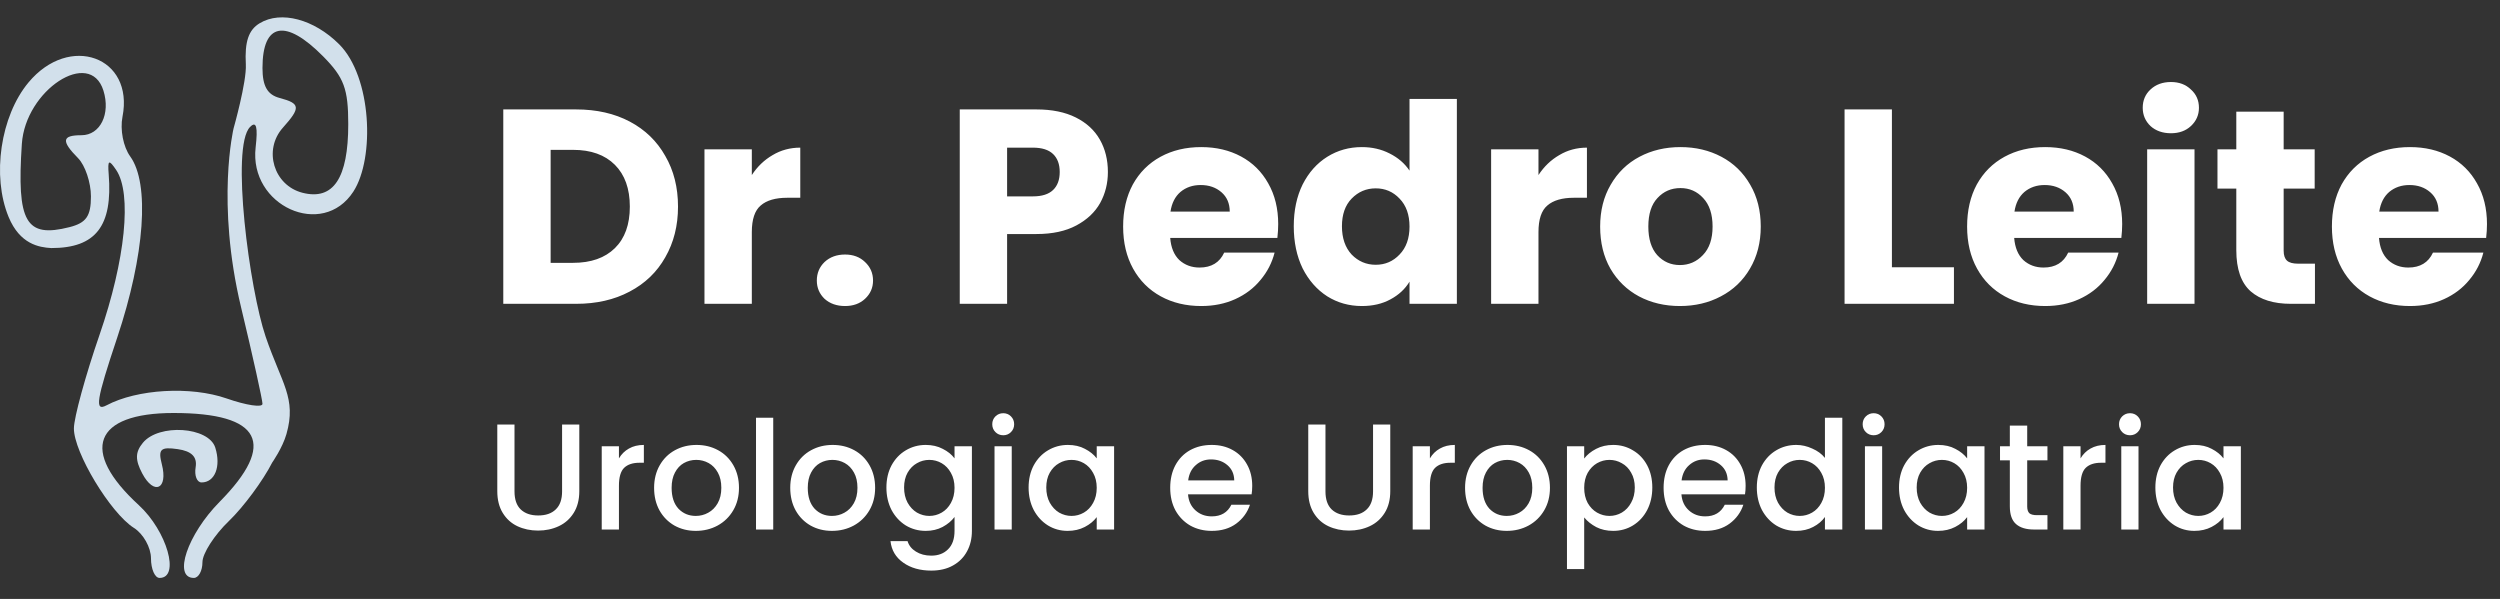 <?xml version="1.0" encoding="UTF-8"?>
<svg xmlns="http://www.w3.org/2000/svg" width="288" height="69" viewBox="0 0 288 69" fill="none">
  <rect x="0" y="0" width="288" height="69" fill="#333333" stroke="none"/>
  <path d="M66.368 12.606C68.728 12.606 70.791 13.074 72.556 14.01C74.321 14.945 75.682 16.264 76.639 17.965C77.618 19.645 78.107 21.591 78.107 23.803C78.107 25.994 77.618 27.939 76.639 29.641C75.682 31.342 74.311 32.661 72.524 33.596C70.759 34.532 68.707 35 66.368 35H57.978V12.606H66.368ZM66.017 30.279C68.079 30.279 69.685 29.715 70.834 28.588C71.982 27.461 72.556 25.866 72.556 23.803C72.556 21.74 71.982 20.135 70.834 18.986C69.685 17.838 68.079 17.264 66.017 17.264H63.433V30.279H66.017ZM86.61 20.166C87.248 19.188 88.046 18.423 89.002 17.87C89.96 17.296 91.023 17.008 92.192 17.008V22.782H90.693C89.332 22.782 88.311 23.08 87.631 23.675C86.95 24.25 86.61 25.27 86.61 26.738V35H81.155V17.2H86.61V20.166ZM97.352 35.255C96.395 35.255 95.608 34.979 94.991 34.426C94.396 33.852 94.098 33.15 94.098 32.32C94.098 31.47 94.396 30.757 94.991 30.183C95.608 29.609 96.395 29.322 97.352 29.322C98.288 29.322 99.053 29.609 99.649 30.183C100.265 30.757 100.574 31.47 100.574 32.32C100.574 33.15 100.265 33.852 99.649 34.426C99.053 34.979 98.288 35.255 97.352 35.255ZM127.629 19.816C127.629 21.113 127.332 22.304 126.736 23.388C126.141 24.452 125.226 25.313 123.993 25.972C122.759 26.632 121.228 26.961 119.399 26.961H116.018V35H110.563V12.606H119.399C121.186 12.606 122.696 12.915 123.929 13.531C125.163 14.148 126.088 14.999 126.704 16.083C127.321 17.168 127.629 18.412 127.629 19.816ZM118.985 22.623C120.027 22.623 120.803 22.378 121.313 21.889C121.824 21.4 122.079 20.709 122.079 19.816C122.079 18.922 121.824 18.231 121.313 17.742C120.803 17.253 120.027 17.008 118.985 17.008H116.018V22.623H118.985ZM147.249 25.813C147.249 26.323 147.217 26.855 147.153 27.408H134.808C134.893 28.514 135.244 29.364 135.86 29.96C136.498 30.534 137.275 30.821 138.189 30.821C139.55 30.821 140.497 30.247 141.028 29.099H146.834C146.536 30.268 145.994 31.321 145.207 32.257C144.442 33.192 143.474 33.926 142.304 34.458C141.135 34.989 139.827 35.255 138.381 35.255C136.637 35.255 135.084 34.883 133.723 34.139C132.362 33.394 131.299 32.331 130.533 30.949C129.768 29.566 129.385 27.95 129.385 26.1C129.385 24.25 129.757 22.633 130.501 21.251C131.267 19.869 132.33 18.805 133.691 18.061C135.052 17.317 136.615 16.945 138.381 16.945C140.103 16.945 141.634 17.306 142.974 18.029C144.314 18.752 145.356 19.784 146.1 21.123C146.866 22.463 147.249 24.026 147.249 25.813ZM141.666 24.377C141.666 23.442 141.347 22.697 140.709 22.144C140.071 21.591 139.274 21.315 138.317 21.315C137.402 21.315 136.626 21.581 135.988 22.112C135.371 22.644 134.988 23.399 134.84 24.377H141.666ZM149.042 26.068C149.042 24.239 149.382 22.633 150.063 21.251C150.764 19.869 151.711 18.805 152.902 18.061C154.093 17.317 155.422 16.945 156.889 16.945C158.059 16.945 159.122 17.189 160.079 17.678C161.057 18.167 161.823 18.827 162.376 19.656V11.394H167.831V35H162.376V32.448C161.866 33.299 161.132 33.979 160.175 34.49C159.239 35 158.144 35.255 156.889 35.255C155.422 35.255 154.093 34.883 152.902 34.139C151.711 33.373 150.764 32.299 150.063 30.917C149.382 29.513 149.042 27.897 149.042 26.068ZM162.376 26.1C162.376 24.739 161.993 23.665 161.228 22.878C160.483 22.091 159.569 21.698 158.484 21.698C157.4 21.698 156.475 22.091 155.709 22.878C154.965 23.644 154.592 24.707 154.592 26.068C154.592 27.429 154.965 28.514 155.709 29.322C156.475 30.109 157.4 30.502 158.484 30.502C159.569 30.502 160.483 30.109 161.228 29.322C161.993 28.535 162.376 27.461 162.376 26.1ZM177.232 20.166C177.87 19.188 178.668 18.423 179.625 17.87C180.582 17.296 181.645 17.008 182.815 17.008V22.782H181.315C179.954 22.782 178.934 23.08 178.253 23.675C177.572 24.25 177.232 25.27 177.232 26.738V35H171.777V17.2H177.232V20.166ZM193.525 35.255C191.781 35.255 190.207 34.883 188.803 34.139C187.421 33.394 186.326 32.331 185.518 30.949C184.731 29.566 184.337 27.95 184.337 26.1C184.337 24.271 184.741 22.665 185.55 21.283C186.358 19.879 187.464 18.805 188.867 18.061C190.271 17.317 191.845 16.945 193.588 16.945C195.332 16.945 196.906 17.317 198.31 18.061C199.713 18.805 200.819 19.879 201.627 21.283C202.435 22.665 202.839 24.271 202.839 26.1C202.839 27.929 202.425 29.545 201.595 30.949C200.787 32.331 199.671 33.394 198.246 34.139C196.842 34.883 195.268 35.255 193.525 35.255ZM193.525 30.534C194.567 30.534 195.449 30.151 196.172 29.386C196.917 28.62 197.289 27.525 197.289 26.1C197.289 24.675 196.927 23.58 196.204 22.814C195.502 22.049 194.63 21.666 193.588 21.666C192.525 21.666 191.643 22.049 190.941 22.814C190.239 23.558 189.888 24.654 189.888 26.1C189.888 27.525 190.228 28.62 190.909 29.386C191.611 30.151 192.483 30.534 193.525 30.534ZM217.948 30.789H225.094V35H212.493V12.606H217.948V30.789ZM244.475 25.813C244.475 26.323 244.443 26.855 244.379 27.408H232.034C232.119 28.514 232.47 29.364 233.087 29.96C233.725 30.534 234.501 30.821 235.416 30.821C236.777 30.821 237.723 30.247 238.255 29.099H244.06C243.763 30.268 243.22 31.321 242.434 32.257C241.668 33.192 240.7 33.926 239.531 34.458C238.361 34.989 237.053 35.255 235.607 35.255C233.863 35.255 232.311 34.883 230.95 34.139C229.588 33.394 228.525 32.331 227.76 30.949C226.994 29.566 226.611 27.95 226.611 26.1C226.611 24.25 226.983 22.633 227.728 21.251C228.493 19.869 229.557 18.805 230.918 18.061C232.279 17.317 233.842 16.945 235.607 16.945C237.33 16.945 238.861 17.306 240.201 18.029C241.54 18.752 242.582 19.784 243.327 21.123C244.092 22.463 244.475 24.026 244.475 25.813ZM238.893 24.377C238.893 23.442 238.574 22.697 237.936 22.144C237.298 21.591 236.5 21.315 235.543 21.315C234.629 21.315 233.852 21.581 233.214 22.112C232.598 22.644 232.215 23.399 232.066 24.377H238.893ZM250.096 15.35C249.139 15.35 248.352 15.073 247.736 14.52C247.14 13.946 246.842 13.244 246.842 12.415C246.842 11.564 247.14 10.862 247.736 10.309C248.352 9.735 249.139 9.448 250.096 9.448C251.032 9.448 251.798 9.735 252.393 10.309C253.01 10.862 253.318 11.564 253.318 12.415C253.318 13.244 253.01 13.946 252.393 14.52C251.798 15.073 251.032 15.35 250.096 15.35ZM252.808 17.2V35H247.353V17.2H252.808ZM266.682 30.375V35H263.906C261.929 35 260.387 34.522 259.281 33.565C258.175 32.586 257.622 31.002 257.622 28.811V21.73H255.453V17.2H257.622V12.861H263.077V17.2H266.65V21.73H263.077V28.875C263.077 29.407 263.205 29.79 263.46 30.024C263.715 30.258 264.14 30.375 264.736 30.375H266.682ZM286.5 25.813C286.5 26.323 286.468 26.855 286.404 27.408H274.059C274.144 28.514 274.495 29.364 275.111 29.96C275.749 30.534 276.526 30.821 277.44 30.821C278.801 30.821 279.747 30.247 280.279 29.099H286.085C285.787 30.268 285.245 31.321 284.458 32.257C283.692 33.192 282.725 33.926 281.555 34.458C280.385 34.989 279.078 35.255 277.631 35.255C275.888 35.255 274.335 34.883 272.974 34.139C271.613 33.394 270.55 32.331 269.784 30.949C269.018 29.566 268.636 27.95 268.636 26.1C268.636 24.25 269.008 22.633 269.752 21.251C270.518 19.869 271.581 18.805 272.942 18.061C274.303 17.317 275.866 16.945 277.631 16.945C279.354 16.945 280.885 17.306 282.225 18.029C283.565 18.752 284.607 19.784 285.351 21.123C286.117 22.463 286.5 24.026 286.5 25.813ZM280.917 24.377C280.917 23.442 280.598 22.697 279.96 22.144C279.322 21.591 278.525 21.315 277.568 21.315C276.653 21.315 275.877 21.581 275.239 22.112C274.622 22.644 274.239 23.399 274.091 24.377H280.917ZM59.271 48.907V56.615C59.271 57.532 59.509 58.222 59.985 58.686C60.472 59.15 61.145 59.382 62.003 59.382C62.873 59.382 63.546 59.15 64.021 58.686C64.509 58.222 64.752 57.532 64.752 56.615V48.907H66.736V56.58C66.736 57.566 66.521 58.402 66.092 59.086C65.663 59.77 65.089 60.281 64.369 60.617C63.65 60.954 62.856 61.122 61.986 61.122C61.116 61.122 60.321 60.954 59.602 60.617C58.894 60.281 58.332 59.77 57.914 59.086C57.496 58.402 57.288 57.566 57.288 56.58V48.907H59.271ZM71.302 52.805C71.592 52.317 71.975 51.94 72.451 51.674C72.938 51.395 73.512 51.256 74.173 51.256V53.309H73.668C72.891 53.309 72.3 53.506 71.894 53.901C71.499 54.295 71.302 54.98 71.302 55.954V61H69.319V51.413H71.302V52.805ZM80.155 61.157C79.25 61.157 78.432 60.954 77.702 60.548C76.971 60.13 76.397 59.55 75.979 58.808C75.561 58.054 75.353 57.184 75.353 56.198C75.353 55.223 75.567 54.359 75.996 53.605C76.426 52.851 77.011 52.271 77.754 51.865C78.496 51.459 79.326 51.256 80.242 51.256C81.158 51.256 81.988 51.459 82.73 51.865C83.473 52.271 84.058 52.851 84.488 53.605C84.917 54.359 85.131 55.223 85.131 56.198C85.131 57.172 84.911 58.036 84.47 58.79C84.029 59.544 83.426 60.13 82.661 60.548C81.907 60.954 81.071 61.157 80.155 61.157ZM80.155 59.434C80.665 59.434 81.141 59.312 81.582 59.069C82.034 58.825 82.4 58.46 82.678 57.972C82.956 57.485 83.096 56.894 83.096 56.198C83.096 55.502 82.962 54.916 82.695 54.44C82.429 53.953 82.075 53.588 81.634 53.344C81.193 53.1 80.718 52.979 80.207 52.979C79.697 52.979 79.221 53.1 78.78 53.344C78.351 53.588 78.009 53.953 77.754 54.44C77.499 54.916 77.371 55.502 77.371 56.198C77.371 57.23 77.632 58.03 78.154 58.599C78.688 59.156 79.355 59.434 80.155 59.434ZM89.076 48.124V61H87.092V48.124H89.076ZM95.839 61.157C94.934 61.157 94.116 60.954 93.385 60.548C92.655 60.13 92.08 59.55 91.663 58.808C91.245 58.054 91.036 57.184 91.036 56.198C91.036 55.223 91.251 54.359 91.68 53.605C92.109 52.851 92.695 52.271 93.438 51.865C94.18 51.459 95.009 51.256 95.926 51.256C96.842 51.256 97.672 51.459 98.414 51.865C99.156 52.271 99.742 52.851 100.171 53.605C100.601 54.359 100.815 55.223 100.815 56.198C100.815 57.172 100.595 58.036 100.154 58.79C99.713 59.544 99.11 60.13 98.344 60.548C97.59 60.954 96.755 61.157 95.839 61.157ZM95.839 59.434C96.349 59.434 96.825 59.312 97.266 59.069C97.718 58.825 98.083 58.46 98.362 57.972C98.64 57.485 98.779 56.894 98.779 56.198C98.779 55.502 98.646 54.916 98.379 54.44C98.112 53.953 97.759 53.588 97.318 53.344C96.877 53.1 96.401 52.979 95.891 52.979C95.381 52.979 94.905 53.1 94.464 53.344C94.035 53.588 93.693 53.953 93.438 54.44C93.182 54.916 93.055 55.502 93.055 56.198C93.055 57.23 93.316 58.03 93.838 58.599C94.371 59.156 95.038 59.434 95.839 59.434ZM106.639 51.256C107.381 51.256 108.037 51.407 108.605 51.708C109.185 51.998 109.637 52.364 109.962 52.805V51.413H111.963V61.157C111.963 62.038 111.778 62.821 111.406 63.506C111.035 64.202 110.496 64.747 109.788 65.141C109.092 65.536 108.257 65.733 107.283 65.733C105.983 65.733 104.905 65.425 104.046 64.811C103.188 64.207 102.701 63.384 102.585 62.34H104.551C104.702 62.839 105.021 63.239 105.508 63.54C106.007 63.854 106.598 64.01 107.283 64.01C108.083 64.01 108.727 63.767 109.214 63.279C109.713 62.792 109.962 62.085 109.962 61.157V59.556C109.626 60.008 109.168 60.391 108.588 60.704C108.019 61.006 107.37 61.157 106.639 61.157C105.804 61.157 105.038 60.948 104.342 60.53C103.658 60.101 103.112 59.509 102.706 58.755C102.312 57.99 102.115 57.126 102.115 56.163C102.115 55.2 102.312 54.347 102.706 53.605C103.112 52.863 103.658 52.288 104.342 51.882C105.038 51.465 105.804 51.256 106.639 51.256ZM109.962 56.198C109.962 55.536 109.823 54.962 109.545 54.475C109.278 53.988 108.924 53.617 108.483 53.361C108.042 53.106 107.567 52.979 107.056 52.979C106.546 52.979 106.07 53.106 105.63 53.361C105.189 53.605 104.829 53.97 104.551 54.458C104.284 54.933 104.151 55.502 104.151 56.163C104.151 56.824 104.284 57.404 104.551 57.903C104.829 58.402 105.189 58.784 105.63 59.051C106.082 59.306 106.558 59.434 107.056 59.434C107.567 59.434 108.042 59.306 108.483 59.051C108.924 58.796 109.278 58.425 109.545 57.938C109.823 57.439 109.962 56.859 109.962 56.198ZM115.578 50.142C115.218 50.142 114.917 50.021 114.673 49.777C114.429 49.533 114.308 49.232 114.308 48.872C114.308 48.513 114.429 48.211 114.673 47.967C114.917 47.724 115.218 47.602 115.578 47.602C115.926 47.602 116.222 47.724 116.465 47.967C116.709 48.211 116.831 48.513 116.831 48.872C116.831 49.232 116.709 49.533 116.465 49.777C116.222 50.021 115.926 50.142 115.578 50.142ZM116.552 51.413V61H114.569V51.413H116.552ZM118.495 56.163C118.495 55.2 118.693 54.347 119.087 53.605C119.493 52.863 120.038 52.288 120.723 51.882C121.419 51.465 122.184 51.256 123.019 51.256C123.773 51.256 124.429 51.407 124.986 51.708C125.554 51.998 126.006 52.364 126.343 52.805V51.413H128.344V61H126.343V59.573C126.006 60.026 125.548 60.403 124.968 60.704C124.388 61.006 123.727 61.157 122.985 61.157C122.161 61.157 121.407 60.948 120.723 60.53C120.038 60.101 119.493 59.509 119.087 58.755C118.693 57.99 118.495 57.126 118.495 56.163ZM126.343 56.198C126.343 55.536 126.204 54.962 125.925 54.475C125.658 53.988 125.305 53.617 124.864 53.361C124.423 53.106 123.947 52.979 123.437 52.979C122.927 52.979 122.451 53.106 122.01 53.361C121.569 53.605 121.21 53.97 120.931 54.458C120.665 54.933 120.531 55.502 120.531 56.163C120.531 56.824 120.665 57.404 120.931 57.903C121.21 58.402 121.569 58.784 122.01 59.051C122.463 59.306 122.938 59.434 123.437 59.434C123.947 59.434 124.423 59.306 124.864 59.051C125.305 58.796 125.658 58.425 125.925 57.938C126.204 57.439 126.343 56.859 126.343 56.198ZM144.256 55.971C144.256 56.331 144.233 56.656 144.186 56.946H136.861C136.919 57.711 137.203 58.326 137.714 58.79C138.224 59.254 138.85 59.486 139.593 59.486C140.66 59.486 141.414 59.04 141.855 58.146H143.995C143.705 59.028 143.177 59.753 142.412 60.321C141.658 60.878 140.718 61.157 139.593 61.157C138.676 61.157 137.853 60.954 137.122 60.548C136.403 60.13 135.834 59.55 135.417 58.808C135.011 58.054 134.808 57.184 134.808 56.198C134.808 55.212 135.005 54.347 135.399 53.605C135.805 52.851 136.368 52.271 137.087 51.865C137.818 51.459 138.653 51.256 139.593 51.256C140.498 51.256 141.304 51.453 142.011 51.848C142.719 52.242 143.27 52.799 143.664 53.518C144.059 54.226 144.256 55.043 144.256 55.971ZM142.185 55.345C142.174 54.614 141.913 54.028 141.402 53.588C140.892 53.147 140.26 52.926 139.506 52.926C138.821 52.926 138.236 53.147 137.748 53.588C137.261 54.017 136.971 54.603 136.878 55.345H142.185ZM152.694 48.907V56.615C152.694 57.532 152.932 58.222 153.408 58.686C153.895 59.15 154.568 59.382 155.426 59.382C156.296 59.382 156.969 59.15 157.444 58.686C157.932 58.222 158.175 57.532 158.175 56.615V48.907H160.159V56.58C160.159 57.566 159.944 58.402 159.515 59.086C159.086 59.77 158.512 60.281 157.792 60.617C157.073 60.954 156.279 61.122 155.409 61.122C154.539 61.122 153.744 60.954 153.025 60.617C152.317 60.281 151.755 59.77 151.337 59.086C150.919 58.402 150.711 57.566 150.711 56.58V48.907H152.694ZM164.725 52.805C165.015 52.317 165.398 51.94 165.874 51.674C166.361 51.395 166.935 51.256 167.596 51.256V53.309H167.092C166.314 53.309 165.723 53.506 165.317 53.901C164.922 54.295 164.725 54.98 164.725 55.954V61H162.742V51.413H164.725V52.805ZM173.578 61.157C172.673 61.157 171.855 60.954 171.125 60.548C170.394 60.13 169.82 59.55 169.402 58.808C168.984 58.054 168.776 57.184 168.776 56.198C168.776 55.223 168.99 54.359 169.419 53.605C169.849 52.851 170.434 52.271 171.177 51.865C171.919 51.459 172.749 51.256 173.665 51.256C174.581 51.256 175.411 51.459 176.153 51.865C176.896 52.271 177.481 52.851 177.911 53.605C178.34 54.359 178.554 55.223 178.554 56.198C178.554 57.172 178.334 58.036 177.893 58.79C177.452 59.544 176.849 60.13 176.084 60.548C175.33 60.954 174.494 61.157 173.578 61.157ZM173.578 59.434C174.088 59.434 174.564 59.312 175.005 59.069C175.457 58.825 175.823 58.46 176.101 57.972C176.379 57.485 176.519 56.894 176.519 56.198C176.519 55.502 176.385 54.916 176.118 54.44C175.852 53.953 175.498 53.588 175.057 53.344C174.616 53.1 174.141 52.979 173.63 52.979C173.12 52.979 172.644 53.1 172.203 53.344C171.774 53.588 171.432 53.953 171.177 54.44C170.922 54.916 170.794 55.502 170.794 56.198C170.794 57.23 171.055 58.03 171.577 58.599C172.111 59.156 172.778 59.434 173.578 59.434ZM182.499 52.822C182.835 52.381 183.294 52.01 183.874 51.708C184.454 51.407 185.109 51.256 185.84 51.256C186.675 51.256 187.435 51.465 188.119 51.882C188.815 52.288 189.36 52.863 189.755 53.605C190.149 54.347 190.346 55.2 190.346 56.163C190.346 57.126 190.149 57.99 189.755 58.755C189.36 59.509 188.815 60.101 188.119 60.53C187.435 60.948 186.675 61.157 185.84 61.157C185.109 61.157 184.459 61.012 183.891 60.722C183.323 60.42 182.859 60.049 182.499 59.608V65.559H180.515V51.413H182.499V52.822ZM188.328 56.163C188.328 55.502 188.189 54.933 187.91 54.458C187.644 53.97 187.284 53.605 186.832 53.361C186.391 53.106 185.915 52.979 185.405 52.979C184.906 52.979 184.43 53.106 183.978 53.361C183.537 53.617 183.178 53.988 182.899 54.475C182.632 54.962 182.499 55.536 182.499 56.198C182.499 56.859 182.632 57.439 182.899 57.938C183.178 58.425 183.537 58.796 183.978 59.051C184.43 59.306 184.906 59.434 185.405 59.434C185.915 59.434 186.391 59.306 186.832 59.051C187.284 58.784 187.644 58.402 187.91 57.903C188.189 57.404 188.328 56.824 188.328 56.163ZM201.095 55.971C201.095 56.331 201.072 56.656 201.025 56.946H193.7C193.758 57.711 194.042 58.326 194.553 58.79C195.063 59.254 195.689 59.486 196.432 59.486C197.499 59.486 198.253 59.04 198.694 58.146H200.834C200.544 59.028 200.016 59.753 199.251 60.321C198.497 60.878 197.557 61.157 196.432 61.157C195.515 61.157 194.692 60.954 193.961 60.548C193.242 60.13 192.673 59.55 192.256 58.808C191.85 58.054 191.647 57.184 191.647 56.198C191.647 55.212 191.844 54.347 192.238 53.605C192.644 52.851 193.207 52.271 193.926 51.865C194.657 51.459 195.492 51.256 196.432 51.256C197.337 51.256 198.143 51.453 198.85 51.848C199.558 52.242 200.109 52.799 200.503 53.518C200.898 54.226 201.095 55.043 201.095 55.971ZM199.024 55.345C199.013 54.614 198.752 54.028 198.241 53.588C197.731 53.147 197.099 52.926 196.345 52.926C195.66 52.926 195.075 53.147 194.587 53.588C194.1 54.017 193.81 54.603 193.717 55.345H199.024ZM202.386 56.163C202.386 55.2 202.583 54.347 202.977 53.605C203.383 52.863 203.929 52.288 204.613 51.882C205.309 51.465 206.08 51.256 206.927 51.256C207.554 51.256 208.168 51.395 208.772 51.674C209.386 51.94 209.874 52.3 210.233 52.752V48.124H212.234V61H210.233V59.556C209.908 60.02 209.456 60.403 208.876 60.704C208.308 61.006 207.652 61.157 206.91 61.157C206.075 61.157 205.309 60.948 204.613 60.53C203.929 60.101 203.383 59.509 202.977 58.755C202.583 57.99 202.386 57.126 202.386 56.163ZM210.233 56.198C210.233 55.536 210.094 54.962 209.816 54.475C209.549 53.988 209.195 53.617 208.754 53.361C208.313 53.106 207.838 52.979 207.327 52.979C206.817 52.979 206.341 53.106 205.901 53.361C205.46 53.605 205.1 53.97 204.822 54.458C204.555 54.933 204.422 55.502 204.422 56.163C204.422 56.824 204.555 57.404 204.822 57.903C205.1 58.402 205.46 58.784 205.901 59.051C206.353 59.306 206.829 59.434 207.327 59.434C207.838 59.434 208.313 59.306 208.754 59.051C209.195 58.796 209.549 58.425 209.816 57.938C210.094 57.439 210.233 56.859 210.233 56.198ZM215.849 50.142C215.489 50.142 215.188 50.021 214.944 49.777C214.7 49.533 214.579 49.232 214.579 48.872C214.579 48.513 214.7 48.211 214.944 47.967C215.188 47.724 215.489 47.602 215.849 47.602C216.197 47.602 216.493 47.724 216.736 47.967C216.98 48.211 217.102 48.513 217.102 48.872C217.102 49.232 216.98 49.533 216.736 49.777C216.493 50.021 216.197 50.142 215.849 50.142ZM216.823 51.413V61H214.84V51.413H216.823ZM218.766 56.163C218.766 55.2 218.963 54.347 219.358 53.605C219.764 52.863 220.309 52.288 220.993 51.882C221.689 51.465 222.455 51.256 223.29 51.256C224.044 51.256 224.7 51.407 225.256 51.708C225.825 51.998 226.277 52.364 226.614 52.805V51.413H228.615V61H226.614V59.573C226.277 60.026 225.819 60.403 225.239 60.704C224.659 61.006 223.998 61.157 223.255 61.157C222.432 61.157 221.678 60.948 220.993 60.53C220.309 60.101 219.764 59.509 219.358 58.755C218.963 57.99 218.766 57.126 218.766 56.163ZM226.614 56.198C226.614 55.536 226.474 54.962 226.196 54.475C225.929 53.988 225.575 53.617 225.135 53.361C224.694 53.106 224.218 52.979 223.708 52.979C223.197 52.979 222.722 53.106 222.281 53.361C221.84 53.605 221.481 53.97 221.202 54.458C220.935 54.933 220.802 55.502 220.802 56.163C220.802 56.824 220.935 57.404 221.202 57.903C221.481 58.402 221.84 58.784 222.281 59.051C222.733 59.306 223.209 59.434 223.708 59.434C224.218 59.434 224.694 59.306 225.135 59.051C225.575 58.796 225.929 58.425 226.196 57.938C226.474 57.439 226.614 56.859 226.614 56.198ZM233.534 53.031V58.338C233.534 58.697 233.615 58.958 233.778 59.121C233.952 59.272 234.242 59.347 234.648 59.347H235.866V61H234.3C233.407 61 232.722 60.791 232.247 60.374C231.771 59.956 231.533 59.277 231.533 58.338V53.031H230.402V51.413H231.533V49.029H233.534V51.413H235.866V53.031H233.534ZM239.678 52.805C239.968 52.317 240.35 51.94 240.826 51.674C241.313 51.395 241.887 51.256 242.549 51.256V53.309H242.044C241.267 53.309 240.675 53.506 240.269 53.901C239.875 54.295 239.678 54.98 239.678 55.954V61H237.694V51.413H239.678V52.805ZM245.381 50.142C245.022 50.142 244.72 50.021 244.476 49.777C244.233 49.533 244.111 49.232 244.111 48.872C244.111 48.513 244.233 48.211 244.476 47.967C244.72 47.724 245.022 47.602 245.381 47.602C245.729 47.602 246.025 47.724 246.269 47.967C246.512 48.211 246.634 48.513 246.634 48.872C246.634 49.232 246.512 49.533 246.269 49.777C246.025 50.021 245.729 50.142 245.381 50.142ZM246.356 51.413V61H244.372V51.413H246.356ZM248.299 56.163C248.299 55.2 248.496 54.347 248.89 53.605C249.296 52.863 249.841 52.288 250.526 51.882C251.222 51.465 251.987 51.256 252.823 51.256C253.577 51.256 254.232 51.407 254.789 51.708C255.357 51.998 255.81 52.364 256.146 52.805V51.413H258.147V61H256.146V59.573C255.81 60.026 255.351 60.403 254.771 60.704C254.191 61.006 253.53 61.157 252.788 61.157C251.964 61.157 251.21 60.948 250.526 60.53C249.841 60.101 249.296 59.509 248.89 58.755C248.496 57.99 248.299 57.126 248.299 56.163ZM256.146 56.198C256.146 55.536 256.007 54.962 255.728 54.475C255.462 53.988 255.108 53.617 254.667 53.361C254.226 53.106 253.751 52.979 253.24 52.979C252.73 52.979 252.254 53.106 251.813 53.361C251.373 53.605 251.013 53.97 250.735 54.458C250.468 54.933 250.334 55.502 250.334 56.163C250.334 56.824 250.468 57.404 250.735 57.903C251.013 58.402 251.373 58.784 251.813 59.051C252.266 59.306 252.741 59.434 253.24 59.434C253.751 59.434 254.226 59.306 254.667 59.051C255.108 58.796 255.462 58.425 255.728 57.938C256.007 57.439 256.146 56.859 256.146 56.198Z" fill="white"></path>
  <path fill-rule="evenodd" clip-rule="evenodd" d="M29.922 2.672C28.634 3.448 28.179 4.792 28.32 7.416C28.429 9.43 26.907 14.795 26.907 14.795C26.907 14.795 24.874 23.295 27.769 35.391C29.128 41.063 30.238 46.073 30.238 46.524C30.238 46.974 28.38 46.695 26.107 45.903C21.976 44.462 15.806 44.815 12.268 46.695C10.88 47.432 11.086 46.127 13.503 38.891C16.681 29.377 17.27 21.154 14.999 18.018C14.203 16.918 13.817 14.938 14.111 13.449C15.469 6.541 8.001 3.823 3.276 9.506C0.057 13.379 -0.96 20.267 0.991 24.993C2.287 28.131 4.5 28.5 5.909 28.577C11.028 28.577 12.994 26.05 12.522 20.077C12.39 18.414 12.536 18.33 13.381 19.577C15.221 22.291 14.45 29.939 11.464 38.577C9.849 43.252 8.521 48.098 8.513 49.347C8.497 52.101 12.719 59.104 15.429 60.816C16.509 61.499 17.393 63.075 17.393 64.318C17.393 65.56 17.838 66.577 18.381 66.577C20.783 66.577 19.236 61.166 15.98 58.183C9.155 51.928 10.803 47.577 19.999 47.577C30.1 47.577 31.926 51.104 25.298 57.812C21.594 61.56 19.898 66.577 22.334 66.577C22.877 66.577 23.322 65.761 23.322 64.764C23.322 63.767 24.696 61.629 26.377 60.014C28.057 58.399 30.298 55.371 31.358 53.286C31.358 53.286 32.546 51.597 33 50C34.179 45.853 32.454 44.213 30.603 38.786C28.752 33.359 26.553 16.907 28.805 14.628C29.528 13.896 29.723 14.606 29.449 16.98C28.672 23.715 37.16 27.552 40.709 22.07C43.201 18.22 42.831 8.844 39.065 5.094C36.165 2.206 32.368 1.2 29.922 2.672ZM37.231 6.5C39.635 8.933 40.119 10.242 40.119 14.309C40.119 20.53 38.4 23.11 34.854 22.209C31.535 21.366 30.299 17.271 32.591 14.708C34.66 12.395 34.608 11.921 32.215 11.287C30.806 10.915 30.238 9.923 30.238 7.837C30.238 2.611 32.887 2.104 37.231 6.5ZM11.914 10.436C12.757 13.122 11.547 15.577 9.383 15.577C7.126 15.577 7.029 16.231 8.994 18.22C9.809 19.045 10.476 21.029 10.476 22.629C10.476 24.898 9.933 25.677 8.008 26.166C2.969 27.446 1.916 25.607 2.517 16.577C2.93 10.374 10.371 5.512 11.914 10.436ZM16.457 51.013C15.576 52.087 15.558 52.976 16.386 54.541C17.746 57.113 19.384 56.35 18.645 53.488C18.194 51.747 18.496 51.457 20.466 51.739C22.077 51.97 22.736 52.634 22.537 53.827C22.378 54.789 22.684 55.577 23.22 55.577C24.756 55.577 25.482 53.739 24.801 51.568C24.045 49.157 18.293 48.774 16.457 51.013Z" fill="#D2E0EB"></path>
</svg>
